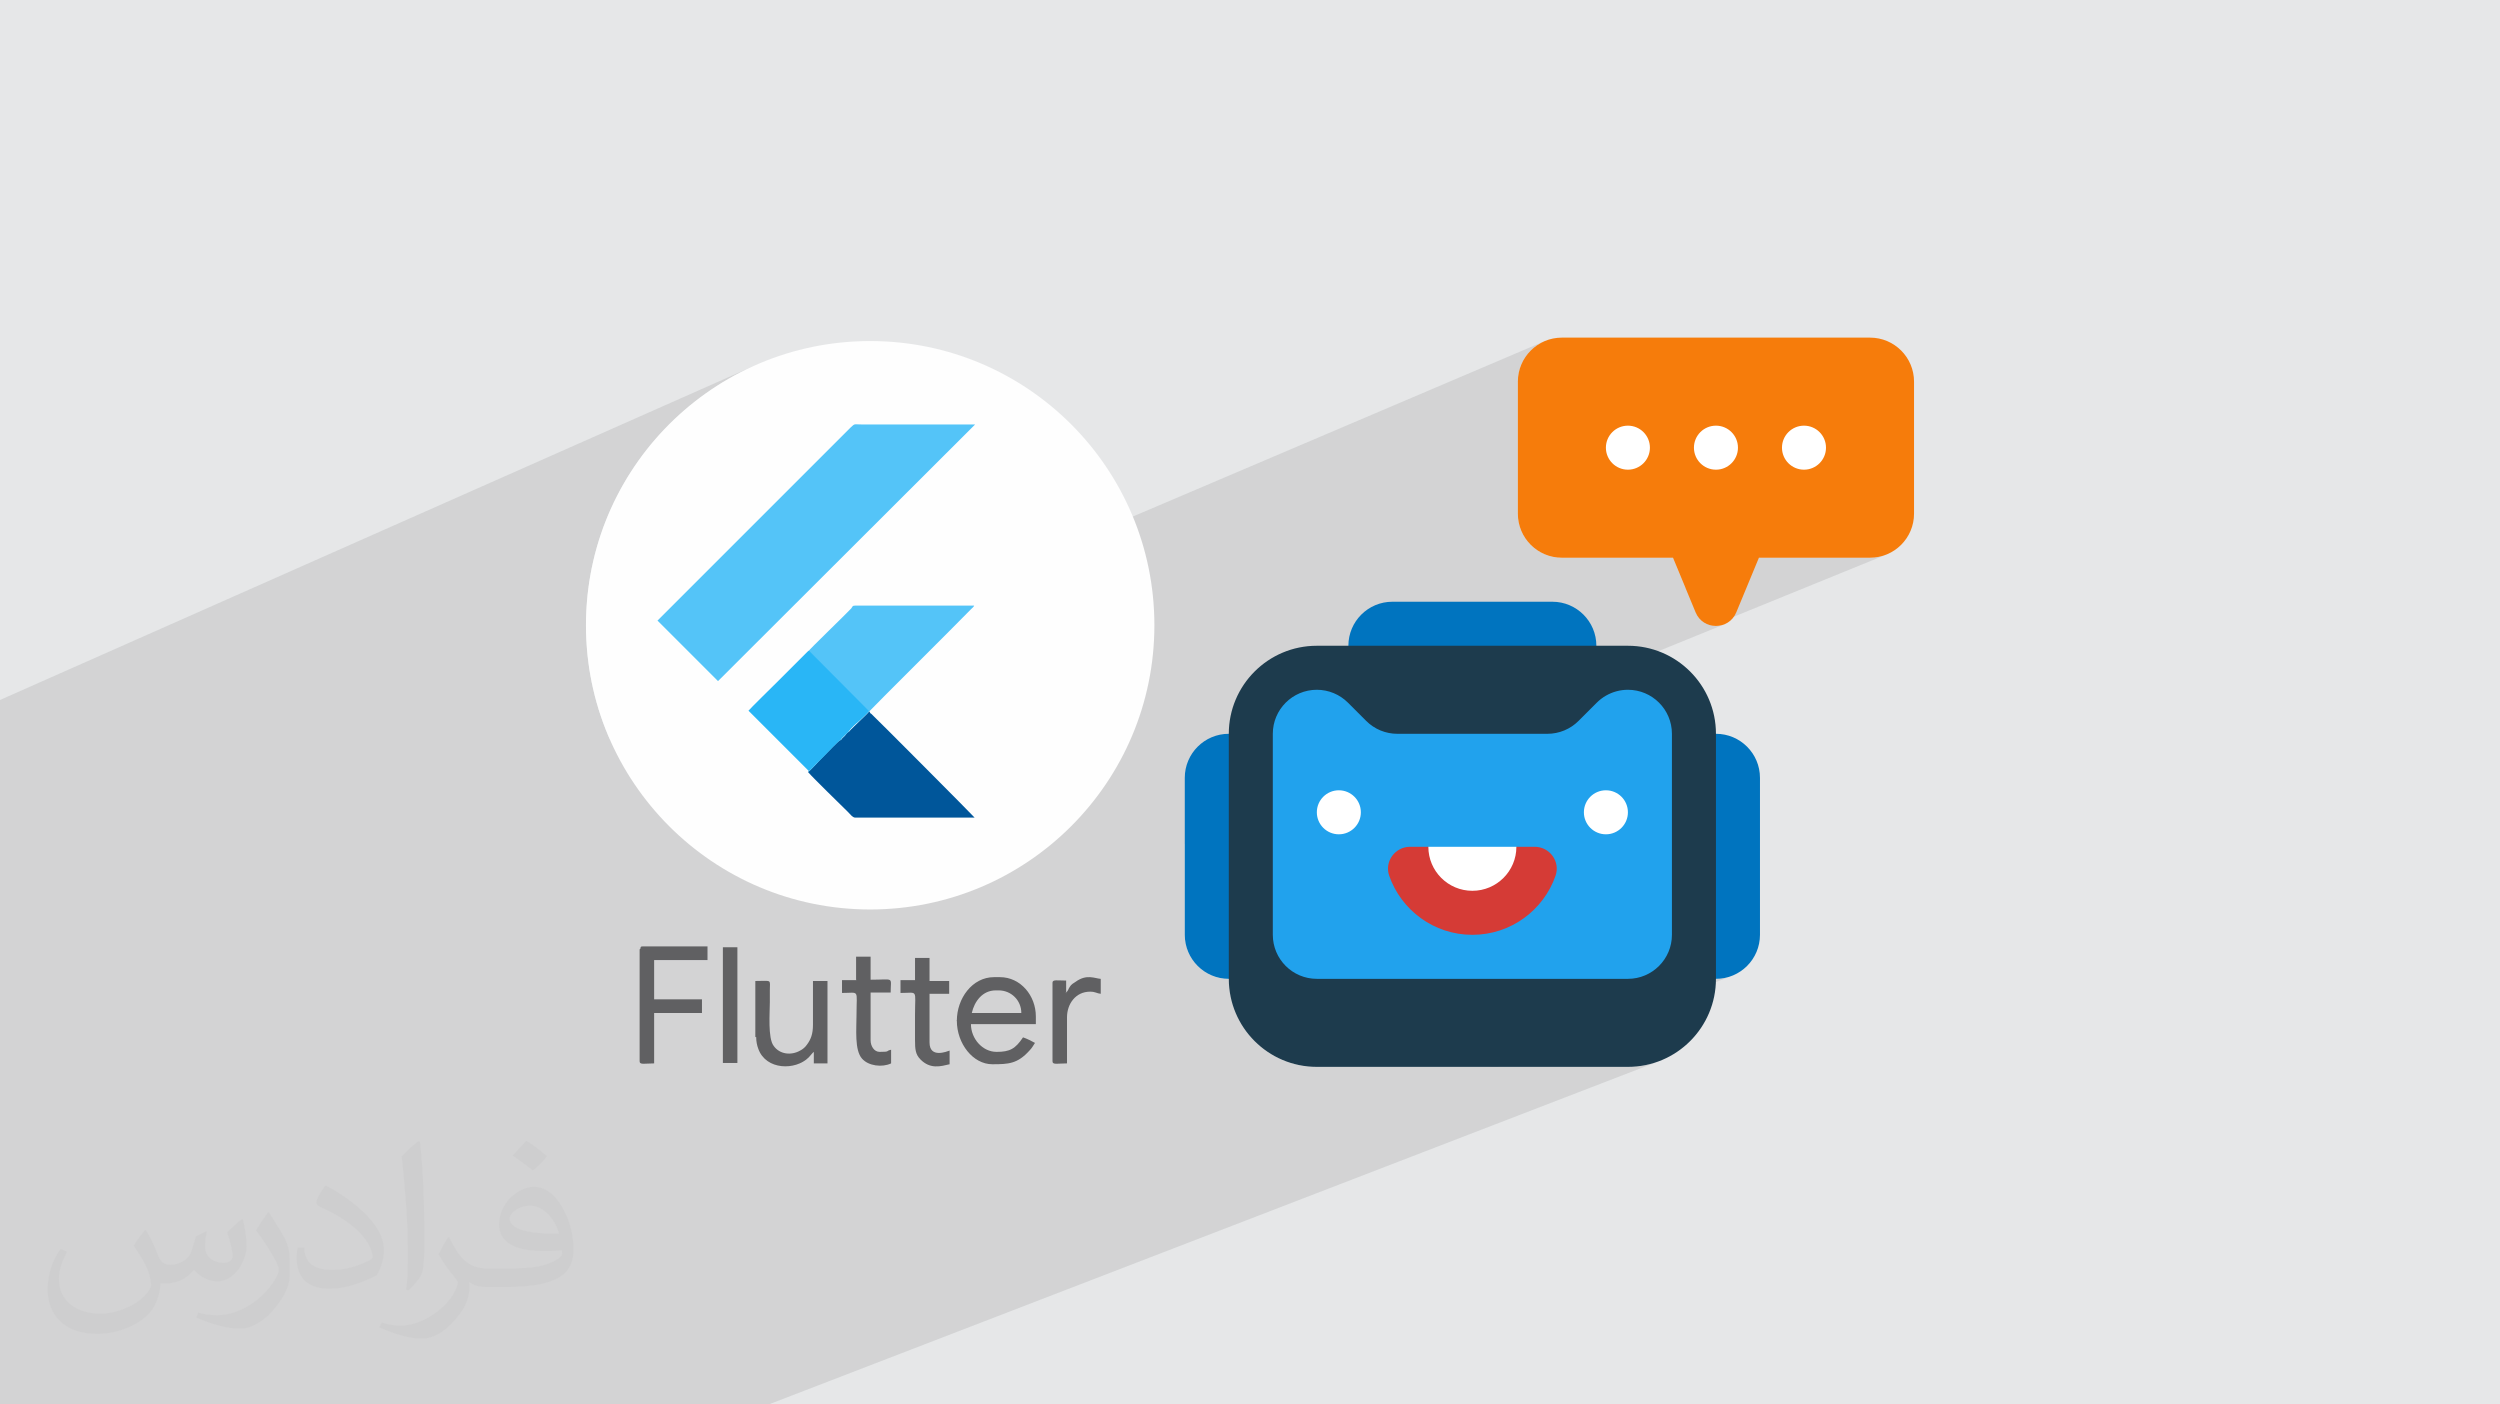 <?xml version="1.0" encoding="UTF-8"?>
<!DOCTYPE svg PUBLIC "-//W3C//DTD SVG 1.1//EN" "http://www.w3.org/Graphics/SVG/1.1/DTD/svg11.dtd">
<!-- Creator: CorelDRAW -->
<svg xmlns="http://www.w3.org/2000/svg" xml:space="preserve" width="94.192mm" height="52.917mm" version="1.1" style="shape-rendering:geometricPrecision; text-rendering:geometricPrecision; image-rendering:optimizeQuality; fill-rule:evenodd; clip-rule:evenodd"
viewBox="0 0 9404.92 5283.66"
 xmlns:xlink="http://www.w3.org/1999/xlink"
 xmlns:xodm="http://www.corel.com/coreldraw/odm/2003">
 <defs>
  <style type="text/css">
   <![CDATA[
    .fil5 {fill:none}
    .fil7 {fill:#00569A}
    .fil8 {fill:#29B6F6}
    .fil6 {fill:#54C4F8}
    .fil3 {fill:#606062}
    .fil4 {fill:#FEFEFE}
    .fil14 {fill:#D53B36;fill-rule:nonzero}
    .fil11 {fill:#0074BF;fill-rule:nonzero}
    .fil12 {fill:#1D3B4D;fill-rule:nonzero}
    .fil13 {fill:#21A2ED;fill-rule:nonzero}
    .fil9 {fill:#F67C0B;fill-rule:nonzero}
    .fil10 {fill:white;fill-rule:nonzero}
    .fil2 {fill:#373435;fill-opacity:0.031}
    .fil1 {fill:#2B2A29;fill-opacity:0.102}
    .fil0 {fill:#E6E7E8}
   ]]>
  </style>
 </defs>
 <g id="Layer_x0020_1">
  <polygon class="fil0" points="-0,0 9404.92,0 9404.92,5283.66 -0,5283.66 "/>
  <polygon class="fil1" points="-0,4236.43 -0,4115.13 -0,4114.97 -0,4112.21 -0,3858.98 -0,3758.27 -0,2633.27 2857.39,1367.05 2810.04,1388.46 2763.93,1412.07 2719.15,1437.82 2675.78,1465.63 2633.85,1495.44 2593.46,1527.18 2554.67,1560.79 2517.54,1596.18 2482.13,1633.32 2448.53,1672.12 2416.79,1712.51 2386.99,1754.42 2359.17,1797.81 2333.43,1842.58 2309.81,1888.68 2288.41,1936.04 2269.26,1984.6 2252.45,2034.27 2238.04,2085.01 2226.1,2136.75 2216.7,2189.4 2209.9,2242.9 2205.77,2297.2 2204.38,2352.22 2205.77,2407.24 2209.9,2461.53 2216.7,2515.04 2226.1,2567.69 2238.04,2619.42 2252.45,2670.17 2269.26,2719.84 2288.41,2768.4 2294.17,2781.14 5811.28,1283.13 5796.8,1290.11 5783.15,1298.39 5770.4,1307.93 5758.65,1318.61 5747.96,1330.38 5738.42,1343.13 5730.13,1356.78 5723.16,1371.25 5717.59,1386.47 5713.51,1402.34 5711,1418.78 5710.15,1435.72 5710.15,1711.08 5710.15,1846.15 5710.15,1932.51 5711,1949.45 5713.51,1965.89 5717.59,1981.76 5723.16,1996.98 5730.13,2011.45 5738.42,2025.1 5747.96,2037.85 5758.65,2049.61 5770.4,2060.3 5783.15,2069.84 5796.8,2078.12 5811.28,2085.1 5826.5,2090.66 5842.37,2094.75 5858.81,2097.25 5875.74,2098.11 6293.7,2098.11 6340.61,2211.38 6616.99,2098.11 6869.34,2098.11 7034.94,2098.11 7051.87,2097.25 7068.32,2094.75 7084.19,2090.66 7099.4,2085.1 6440.73,2353.37 6443.68,2353.99 6455.35,2354.79 6467.01,2353.99 6478.47,2351.59 6489.54,2347.6 4457.11,3174.95 4457.11,3351.15 4457.11,3516.74 4457.97,3533.67 4460.48,3550.12 4464.56,3565.98 4470.12,3581.2 4477.1,3595.68 4485.39,3609.34 4494.92,3622.09 4505.61,3633.84 4517.37,3644.53 4530.12,3654.07 4543.77,3662.36 4558.25,3669.33 4573.47,3674.9 4589.33,3678.98 4605.78,3681.49 4622.71,3682.35 4623.14,3699.39 4624.42,3716.21 4626.53,3732.79 4629.44,3749.09 4633.15,3765.12 4637.61,3780.84 4642.81,3796.22 4648.74,3811.27 4655.37,3825.94 4662.69,3840.22 4670.67,3854.09 4679.28,3867.52 4688.51,3880.51 4698.35,3893.02 4708.76,3905.04 4719.72,3916.54 4731.23,3927.5 4743.24,3937.92 4755.75,3947.75 4768.74,3956.98 4782.18,3965.6 4796.05,3973.57 4810.33,3980.88 4825,3987.51 4840.04,3993.44 4855.43,3998.66 4871.15,4003.12 4887.17,4006.81 4903.48,4009.73 4920.05,4011.84 4936.88,4013.11 4953.92,4013.54 5603.24,4013.54 6455.34,3682.35 6472.27,3681.49 6488.72,3678.98 6504.58,3674.9 6519.8,3669.33 5633.84,4013.54 5958.55,4013.54 6124.15,4013.54 6141.19,4013.11 6158.01,4011.84 6174.58,4009.73 6190.9,4006.81 6206.92,4003.12 6222.64,3998.66 6238.03,3993.44 2891.31,5283.66 2832.42,5283.66 2674.45,5283.66 2364.69,5283.66 2335.49,5283.66 1716.09,5283.66 788.08,5283.66 716.77,5283.66 608.03,5283.66 584.33,5283.66 527.73,5283.66 461.66,5283.66 396.88,5283.66 374.59,5283.66 324.62,5283.66 286.3,5283.66 229.45,5283.66 228.4,5283.66 213.86,5283.66 174.12,5283.66 159.63,5283.66 159.6,5283.66 157.1,5283.66 154.3,5283.66 150.51,5283.66 112.85,5283.66 93.06,5283.66 91.12,5283.66 83.54,5283.66 63.78,5283.66 35.37,5283.66 33.57,5283.66 33.12,5283.66 16.84,5283.66 12.51,5283.66 12.45,5283.66 12.42,5283.66 11.1,5283.66 7.24,5283.66 4.28,5283.66 -0,5283.66 -0,5254.99 -0,5240.75 -0,5237.07 -0,5236.46 -0,5235.2 -0,5235.16 -0,5230.42 -0,5214.78 -0,5207.14 -0,5193.78 -0,5181.72 -0,5177.9 -0,5170.08 -0,5169.3 -0,5157.74 -0,5154.3 -0,5153.38 -0,5122.45 -0,5122.44 -0,5108.3 -0,5102.2 -0,5101.21 -0,5095.87 -0,5092.53 -0,5086.61 -0,5063.38 -0,5062.48 -0,5056.26 -0,5056 -0,5055.98 -0,5055.35 -0,5023.25 -0,5004.21 -0,5001.76 -0,4998.49 -0,4998.46 -0,4997.84 -0,4996.95 -0,4996.34 -0,4989.36 -0,4977.27 -0,4976.53 -0,4972.58 -0,4964.56 -0,4937.81 -0,4913.67 -0,4908.3 -0,4903.51 -0,4897.12 -0,4889.94 -0,4888.18 -0,4853.09 -0,4847.43 -0,4819.09 -0,4809.93 -0,4756.4 -0,4706.75 -0,4689.08 -0,4683.31 -0,4665.26 -0,4652.59 -0,4627.15 -0,4566.72 -0,4566.69 -0,4565.78 -0,4564.89 -0,4559.01 -0,4531.21 -0,4529.93 -0,4458.69 -0,4456.68 -0,4427.34 -0,4315.86 "/>
  <path class="fil2" d="M548.54 4627.69c17.95,27.21 29.6,53.36 40.96,82.43 8.45,16.91 12.93,48.09 52.57,48.09 11.61,0 28.28,-3.42 43.06,-11.61 16.63,-8.73 29.32,-21.94 35.94,-42l15.85 -53.36 38.57 -19.02 2.64 2.64c-5.27,20.09 -6.59,39.36 -6.59,54.43 0,44.63 38.57,61.56 69.22,61.56 17.95,0 34.09,-8.73 34.09,-25.11 0,-21.13 -8.98,-57.06 -20.62,-89.29 17.95,-17.95 35.94,-35.94 56.53,-50.47l3.17 1.6c8.98,38.04 14,75.56 14,100.66 0,24.57 -10.83,51.79 -19.81,69.49 -18.49,34.87 -51.25,62.62 -90.87,62.62 -30.1,0 -63.65,-15.07 -86.66,-43.06l-1.32 0c-21.66,26.96 -55.22,51.25 -108.86,51.25l-16.63 0c-2.64,35.41 -10.29,60.49 -21.94,82.95 -31.95,62.34 -126.81,106.47 -216.1,106.47 -124.17,0 -186.51,-71.59 -186.51,-166.96 0,-58.91 19.27,-113.6 48.88,-152.42l24.29 10.04c-18.49,35.41 -30.91,68.68 -30.91,101.45 0,89.29 72.66,131.83 156.4,131.83 77.68,0 173.83,-49.41 191.28,-106.72 -6.59,-62.62 -30.1,-91.93 -66.04,-148.99 10.83,-19.02 24.83,-38.04 42.28,-58.38l3.17 0 0 0 0 0 -0.02 -0.09zm1432.13 -336.04c26.15,16.39 51.79,35.66 76.87,57.85 -14,19.81 -31.45,37.79 -53.11,53.64 -25.11,-20.34 -50.19,-37.79 -75.84,-56.27 17.42,-19.55 34.62,-38.29 52.04,-55.22l0 0 0 0 0 0 0 0 0 0 0.03 0zm13.47 244.11c-42.28,0 -76.87,27.75 -76.87,48.34 0,44.13 84.53,57.85 185.72,57.31 -12.68,-51.79 -57.06,-105.68 -108.86,-105.68l0.01 0.03zm-94.86 236.19c54.96,0 103.04,-1.6 139.74,-10.83 40.96,-10.29 75.56,-30.91 75.56,-45.17 0,-3.7 0,-8.19 -1.32,-11.89 -22.98,2.11 -49.41,2.11 -72.38,2.11 -74.49,0 -131.55,-16.91 -154.02,-58.66 -5.55,-11.61 -9.51,-24.57 -9.51,-39.36 0,-40.43 17.42,-79.79 48.09,-107 25.61,-22.45 53.89,-36.44 82.67,-36.44 52.04,0 93.51,41.75 122.57,107.54 15.85,35.94 26.68,77.4 26.68,129.72 0,34.87 -9.51,64.19 -31.17,85.85 -40.43,39.11 -114.92,53.89 -229.04,53.89l-51.79 0 0 0 -13.47 0c-28.28,0 -48.62,-5.02 -64.72,-17.42l-2.64 0c0.79,6.59 1.32,12.93 1.32,19.02 0,25.61 -8.45,58.38 -25.61,84.53 -50.72,75.3 -105.68,108.04 -153.24,108.04 -48.09,0 -107,-18.49 -160.11,-42.54l9.51 -18.49c17.17,7.13 40.96,11.89 73.7,11.89 85.85,0 198.66,-82.43 212.66,-163 -3.17,-6.59 -8.98,-15.32 -17.17,-24.57 -25.11,-29.85 -40.96,-54.68 -55.75,-80.83 12.68,-25.11 24.29,-45.17 35.13,-63.4l4.49 -0.53c36.72,74.77 69.99,117.55 144.23,117.55l11.61 0 0 0 53.89 0 0 0 0 0 0 0 0 0 0 0 0.09 0.01zm-371.98 79c6.34,-34.34 6.87,-72.91 6.87,-108.86l0 -53.36c0,-99.6 -12.68,-244.36 -22.98,-338.68 17.95,-19.27 43.06,-42 62.87,-57.31l5.81 1.6c13.47,118.62 16.63,256 16.63,383.06 0,33.3 -1.32,65.79 -4.49,89.55 -1.85,30.1 -19.27,52.83 -56.53,87.7l-8.19 -3.7zm-382.8 -157.19c1.85,46.77 24.83,83.49 105.15,83.49 49.93,0 92.19,-12.93 138.96,-35.13 8.45,-3.7 12.93,-8.73 12.93,-12.93 0,-29.32 -22.45,-68.15 -60.23,-103.55 -36.72,-33.3 -85.34,-62.62 -130.76,-82.18 -15.6,-6.59 -20.62,-13.47 -20.62,-20.09 0,-13.47 17.95,-41.75 32.77,-62.09l5.02 -0.53c52.04,27.21 110.17,67.64 153.24,112.53 39.11,41.47 63.4,83.49 63.4,129.19 0,33.81 -10.29,65.51 -26.96,95.11 -57.06,28.79 -117.83,50.72 -178.06,50.72 -73.17,0 -123.1,-34.34 -123.1,-114.92 0,-8.73 0,-22.19 3.17,-39.64l25.11 0 0 0 0 0 0 0 0 0 0 0 -0.02 0zm-132.37 -132.9l45.45 73.45c16.63,27.21 32.23,56.81 32.23,103.55l0 59.7c0,48.34 -30.91,100.13 -80.83,151.38 -39.11,34.62 -73.7,49.41 -105.68,49.41 -47.55,0 -101.98,-14.79 -164.85,-41.75l7.13 -18.49c19.81,5.27 42.79,9.77 71.06,9.77 90.36,-0.53 182.8,-66.57 225.08,-147.15 5.02,-9.26 6.87,-17.95 6.87,-24.04 0,-9.26 -5.02,-19.55 -8.98,-28.79 -22.98,-43.31 -48.62,-82.95 -76.87,-119.68 14.79,-23.25 29.6,-45.7 45.7,-67.9l3.7 0.53 0 0 0 0 0 0 0 0 0 0 -0.02 0.01z"/>
  <g id="_1950978172368">
   <path class="fil3" d="M3747.41 3725.78l9.65 0c46.58,0 85.13,36.94 85.13,85.13l-186.32 0c9.64,-43.35 40.15,-85.13 89.96,-85.13l1.6 0 -0.02 0zm-147.79 114.05c0,86.74 61.06,163.83 133.32,163.83 61.06,0 94.78,-1.6 139.76,-51.39 9.64,-9.64 14.45,-19.28 20.88,-28.91 -11.24,-6.44 -30.51,-16.06 -44.98,-20.89 -28.91,43.36 -49.78,54.62 -99.58,54.62 -53,0 -96.35,-49.78 -96.35,-104.4l244.16 0 0 -28.92c0,-78.72 -57.82,-147.77 -134.93,-147.77l-22.48 0c-81.94,0 -139.76,80.31 -139.76,163.83l0 -1.6 -1.6 0 0 0 1.6 1.6 -0.02 -0.03 -0.02 0.02z"/>
   <path class="fil3" d="M2406.23 3571.59l0 420.84c0,14.45 19.28,8.04 54.6,8.04l0 -189.54 179.91 0 0 -51.4 -179.91 0 0 -147.77 200.78 0 0 -51.4 -244.13 0c-6.43,0 -8.05,1.61 -8.05,8.05l-1.6 1.59 0 0 0 0 -1.6 1.63 0 -0.02 0 -0.01z"/>
   <path class="fil3" d="M2844.72 3900.86c0,17.66 3.21,32.11 8.04,44.95 28.91,80.32 139.73,81.91 189.52,32.12 6.43,-6.43 14.44,-17.67 19.27,-20.88l0 43.36 51.4 0 0 -310.01 -54.62 0 0 165.45c0,33.72 -8.04,54.59 -22.49,73.87 -6.43,9.64 -16.05,17.67 -25.69,22.49 -33.73,19.27 -77.09,14.44 -99.6,-17.65 -22.49,-28.92 -14.45,-125.27 -14.45,-163.83 0,-16.06 0,-28.92 0,-44.97 0,-43.35 9.65,-35.32 -54.6,-35.32l0 212 1.6 -1.6 0 0 0 0 1.61 0 0 0 0 0.02z"/>
   <path class="fil3" d="M3222.18 3687.23l-54.59 0 0 48.2c67.46,0 54.59,-16.06 54.59,81.91 0,54.62 -8.03,133.32 20.89,165.44 24.08,27.31 75.48,33.73 109.21,17.67l0 -51.39c-22.49,4.82 -1.6,8.04 -43.36,8.04 -20.88,0 -33.74,-22.49 -33.74,-43.36l0 -179.89 75.48 0c0,-61.05 16.08,-48.2 -75.48,-48.2l0 -86.74 -54.6 0 0 86.74 0 1.59 1.6 -1.59 0 0 0 1.62 -0.01 -0.03 0.01 0z"/>
   <path class="fil3" d="M3442.26 3687.23l-54.62 0 0 48.2c67.48,0 54.62,-16.06 54.62,81.91 0,30.51 0,61.05 0,94.78 0,35.33 1.6,54.6 20.87,73.87 36.95,36.95 75.49,25.69 109.24,17.67l0 -51.39c-9.64,3.21 -75.48,30.51 -75.48,-30.49l0 -183.12 73.88 0 0 -48.2 -73.88 0 0 -86.74 -54.6 0 0 86.74 0 0 0 -1.6 0 0 0 -1.61 -0.03 -0.01 -0.01 0z"/>
   <path class="fil3" d="M4010.83 3737.02l0 -48.19c-33.73,0 -51.39,-4.81 -51.39,8.04l0 295.53c0,14.45 19.27,8.04 54.6,8.04l0 -173.47c0,-49.79 32.11,-96.36 86.74,-96.36 20.88,0 24.08,6.43 40.15,8.04l0 -56.22c-22.48,-1.59 -52.99,-19.27 -94.78,11.25 -8.03,4.8 -16.05,9.64 -20.88,17.65 -6.42,8.04 -6.42,17.67 -16.05,22.48l0 1.61 0 -1.61 0 0 1.6 3.23 0 0.01 0.01 -0.02z"/>
   <polygon class="fil3" points="2719.44,3998.84 2774.05,3998.84 2774.05,3563.55 2719.44,3563.55 "/>
   <circle class="fil4" cx="3273.57" cy="2352.22" r="1069.19"/>
   <line class="fil5" x1="3164.99" y1="2786.56" x2="3164.99" y2= "2786.56" />
   <line class="fil5" x1="3041.75" y1="2899.55" x2="3041.75" y2= "2899.55" />
   <line class="fil5" x1="3038.33" y1="2451.07" x2="3038.33" y2= "2451.07" />
   <path class="fil6" d="M2473.46 2334.65l227.67 227.68 967.15 -965.43 -421.09 0c-37.64,0 -29.1,-5.13 -47.92,11.98l-725.8 725.78 0 0 0 0 0 -0.01z"/>
   <path class="fil6" d="M3041.75 2449.35l225.96 227.66 1.72 0c6.85,-8.55 338.92,-338.92 383.43,-385.13 5.14,-5.15 10.27,-8.56 11.98,-13.7 -133.53,0 -263.61,0 -397.12,0 -15.39,0 -34.22,0 -49.63,0 -11.98,0 -10.27,3.41 -15.4,10.27 -20.53,22.26 -157.47,154.07 -162.61,162.61l0 0 3.43 -1.71 -1.71 0 -0.05 -0.01z"/>
   <path class="fil7" d="M3159.87 2784.86c-6.84,3.42 -49.65,47.93 -59.9,58.2 -10.27,10.27 -18.83,18.83 -29.11,30.81 -10.27,10.27 -18.82,20.53 -29.09,29.1 -3.43,0 -1.73,0 -1.73,1.71 22.27,25.67 118.11,118.11 148.93,148.92 11.98,11.98 17.1,20.53 27.39,22.26 15.4,0 35.96,0 51.35,0 133.52,0 265.33,0 398.82,0 0,-1.71 -378.29,-381.72 -388.56,-390.28 -5.14,-3.4 -1.73,-1.71 -3.43,-1.71 -1.71,-3.43 -1.71,-3.43 -3.42,-6.84l-1.72 0c-8.55,10.26 -27.39,27.39 -37.65,37.64 -8.55,8.56 -32.51,30.81 -37.65,37.65 -6.83,3.41 -11.97,10.27 -15.41,15.4 -6.84,6.84 -11.98,10.27 -15.4,17.11l0 0 -5.13 -1.71 1.71 1.73 0 0z"/>
   <path class="fil8" d="M3041.75 2902.96c0,-3.43 0,-1.71 1.71,-1.71 10.27,-8.56 18.82,-18.83 29.1,-29.11 10.27,-10.27 18.83,-18.82 30.81,-30.8 10.27,-10.27 51.35,-54.78 59.91,-58.21 3.4,-6.84 10.26,-11.98 15.39,-17.11 5.15,-5.14 11.99,-11.98 15.43,-15.42 5.13,-10.27 29.08,-30.8 37.65,-37.64 10.27,-10.27 30.8,-27.41 37.64,-37.65l-225.95 -227.67c-3.43,1.73 -3.43,1.73 -6.85,5.13 -3.42,3.43 -5.14,5.15 -8.55,8.56l-42.8 42.8c-18.82,18.83 -37.65,37.65 -56.49,56.49 -10.27,10.27 -109.55,107.84 -112.98,112.98l227.67 227.67 0 0 0 3.4 -1.7 -1.72 0.01 0.01z"/>
   <path class="fil9" d="M6869.34 1270.12l-993.6 0c-91.46,0 -165.6,74.14 -165.6,165.6l0 496.8c0,91.46 74.14,165.6 165.6,165.6l417.96 0 85.14 205.57c28.24,68.14 124.77,68.14 152.99,0l85.16 -205.57 252.35 0 165.6 0c91.46,0 165.6,-74.14 165.6,-165.6l0 -496.8c0,-91.46 -74.14,-165.6 -165.6,-165.6l-165.6 0z"/>
   <circle class="fil10" cx="6455.34" cy="1684.12" r="82.8"/>
   <circle class="fil10" cx="6786.54" cy="1684.12" r="82.8"/>
   <circle class="fil10" cx="6124.14" cy="1684.12" r="82.8"/>
   <path class="fil11" d="M4457.11 3516.74l0 -165.59 0 -425.04c0,-91.46 74.14,-165.6 165.6,-165.6l82.79 0 0 590.64 0 165.59 0 165.61 -82.79 0c-91.46,0 -165.6,-74.14 -165.6,-165.61z"/>
   <path class="fil11" d="M6620.94 3516.74l0 -165.59 0 -425.04c0,-91.46 -74.13,-165.6 -165.6,-165.6l-82.79 0 0 590.64 0 165.59 0 165.61 82.79 0c91.47,0 165.6,-74.14 165.6,-165.61z"/>
   <path class="fil11" d="M5839.87 2263.7l-165.6 0 -436.08 0c-91.46,0 -165.6,74.15 -165.6,165.61l0 82.79 601.68 0 165.6 0 165.6 0 0 -82.79c0,-91.46 -74.14,-165.61 -165.6,-165.61z"/>
   <path class="fil12" d="M5958.55 2429.31l-1004.63 0c-182.92,0 -331.21,148.29 -331.21,331.2l0 921.82c0,182.92 148.29,331.21 331.21,331.21l1004.63 0 165.6 0c182.91,0 331.19,-148.29 331.19,-331.2l0 -921.83c0,-182.91 -148.28,-331.2 -331.19,-331.2l-165.6 0z"/>
   <path class="fil13" d="M6041.36 2617.14c-12.43,7.17 -23.99,15.96 -34.31,26.28l-68.61 68.59c-31.04,31.06 -73.17,48.51 -117.09,48.51l-564.67 0c-43.91,0 -86.04,-17.44 -117.08,-48.51l-68.6 -68.59c-31.06,-31.06 -73.18,-48.51 -117.09,-48.51 -91.47,0 -165.61,74.14 -165.61,165.6l0 756.23c0,91.47 74.14,165.6 165.61,165.6l1004.63 0.01 165.6 0c91.45,0 165.6,-74.14 165.6,-165.61l0 -756.23c0,-91.46 -74.15,-165.6 -165.6,-165.6 -29.33,0 -57.81,7.82 -82.78,22.23z"/>
   <path class="fil14" d="M5773.33 3185.55l-68.71 0 -165.6 82.8 -165.6 -82.8 -68.7 0c-56.38,0 -97.15,55.43 -78.65,108.7 44.98,129.52 168.11,222.5 312.95,222.5 144.85,0 267.97,-92.98 312.96,-222.5 18.49,-53.27 -22.27,-108.7 -78.65,-108.7z"/>
   <path class="fil10" d="M5539.02 3351.15c91.46,0 165.6,-74.14 165.6,-165.6l-331.2 0c0,91.46 74.15,165.6 165.6,165.6z"/>
   <circle class="fil10" cx="5036.71" cy="3055.83" r="82.8"/>
   <circle class="fil10" cx="6041.35" cy="3055.83" r="82.8"/>
  </g>
 </g>
</svg>
